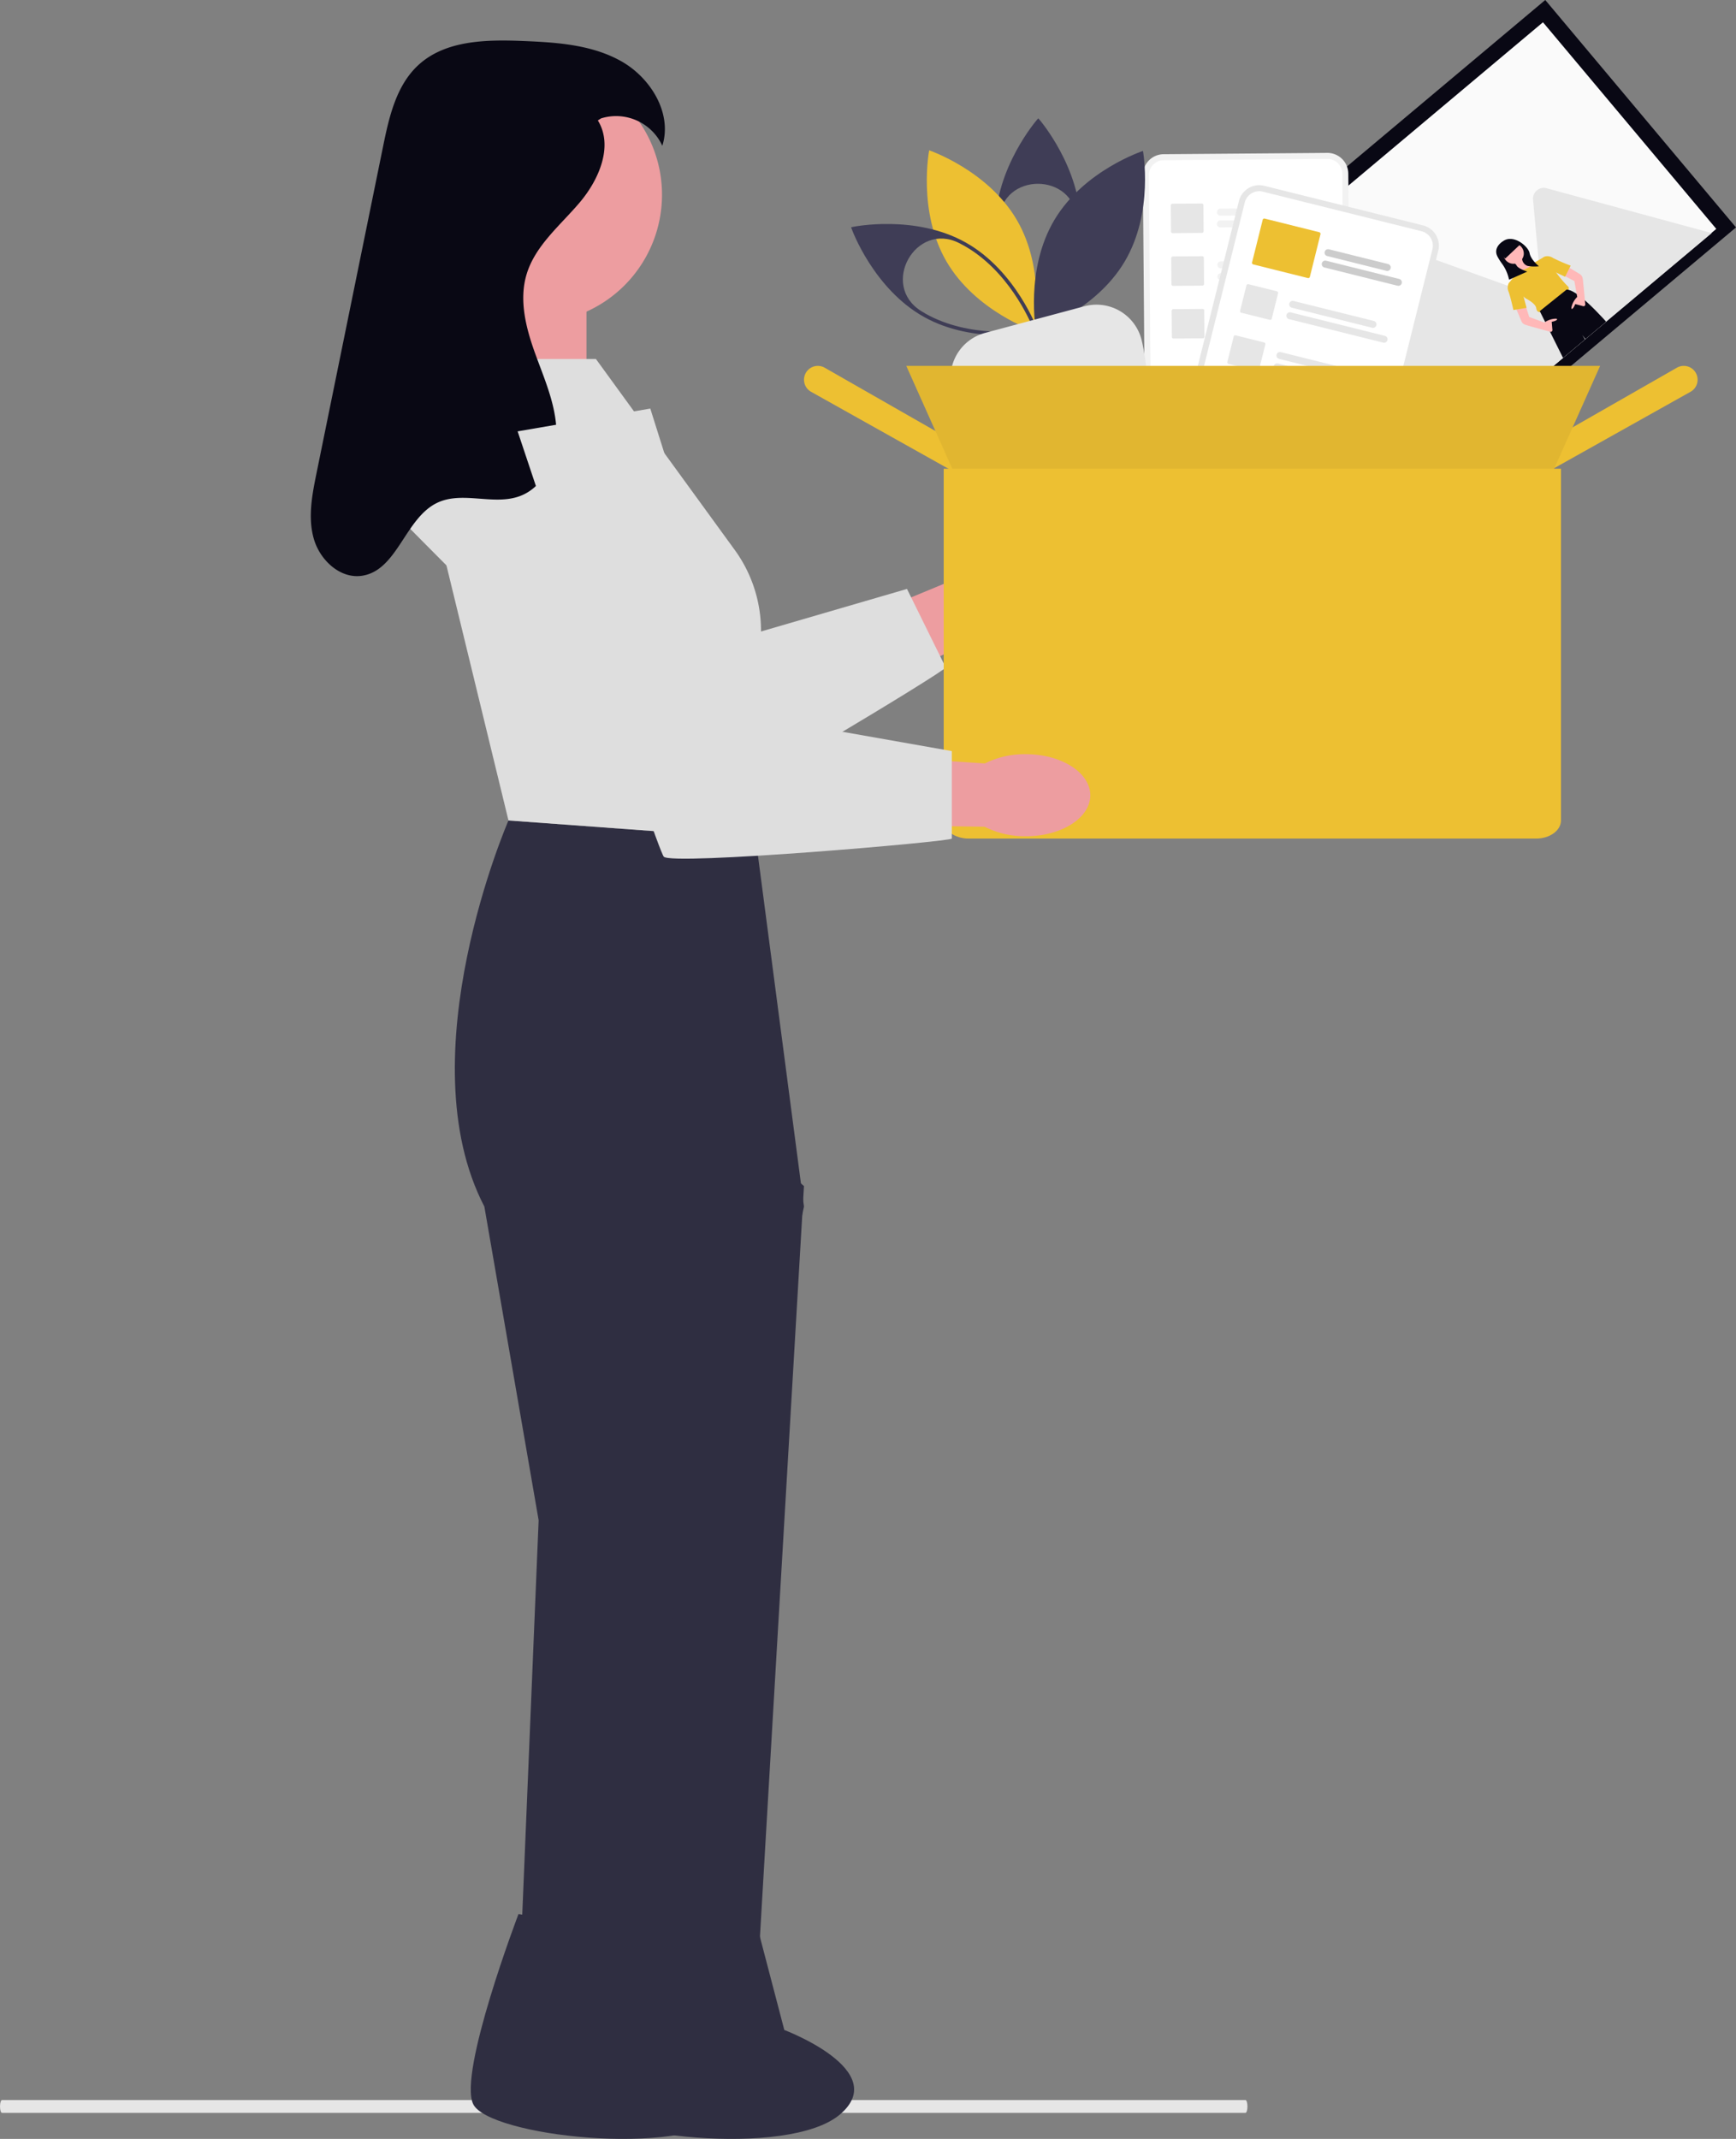 <svg xmlns="http://www.w3.org/2000/svg" xmlns:xlink="http://www.w3.org/1999/xlink" width="491.72" height="605.572" viewBox="0 0 491.72 605.572" role="img" artist="Katerina Limpitsouni" source="https://undraw.co/"><rect x="0" y="0" width="491.72" height="605.572" fill="#808080" stroke="none"/><defs><clipPath id="a-180"><rect width="110.629" height="76.453" transform="translate(0 0)" fill="none" stroke="#707070" stroke-width="1"/></clipPath></defs><g transform="translate(-732.686 -334.779)"><path d="M618.267,710.834h-352.2c-.314,0-.568-.815-.568-1.82s.254-1.821.568-1.821h352.2c.314,0,.568.815.568,1.821S618.581,710.834,618.267,710.834Z" transform="translate(467.189 222.158)" fill="#e6e6e6"/><g transform="translate(-75 144.031)"><g transform="translate(1153.664 267.705) rotate(-40)"><path d="M0,0H119.725V84.053H0Z" fill="#090814"/><path d="M0,0H110.629V76.369H0Z" transform="translate(4.548 4.414)" fill="#fafafa"/><g transform="translate(4.548 4.414)" clip-path="url(#a-180)"><g transform="translate(0 18.675)"><path d="M70.031,57.778H.261A1.439,1.439,0,0,1,0,57.757l33-56.6a2.322,2.322,0,0,1,4.022,0l22.146,37.98,1.061,1.817Z" transform="translate(0)" fill="#e6e6e6"/><path d="M60.346,41.1H0l11.694-16.82.841-1.211L27.774,1.149A3.1,3.1,0,0,1,32.35.878a2.723,2.723,0,0,1,.22.271Z" transform="translate(48.532 16.679)" fill="#e6e6e6"/><g transform="translate(48.533 21.486)"><path d="M1.567,3.8c-1.19.214-.973.643-.973.643l.38.75L0,.054,2.272,0l.649,4.659C2.58,4.463,2.183,3.691,1.567,3.8Z" transform="translate(16.565 55.852)" fill="#ffb8b8"/><path d="M.621.885,1.146.676S.93.248,2.12.034A2.119,2.119,0,0,1,3.575.3l.437,2.362s2.055,3.213-.541,3.213-2.7-.75-2.7-.75V4.264s-.649.321-.757-.536A7.909,7.909,0,0,1,.66,1.051Z" transform="translate(16.012 59.191)" fill="#090814"/><path d="M1.354,3.8c1.19.214.973.643.973.643l-.38.75L2.921.589.649,0,0,4.659C.341,4.463.737,3.691,1.354,3.8Z" transform="translate(1.311 55.852)" fill="#ffb8b8"/><ellipse cx="3.299" cy="3.266" rx="3.299" ry="3.266" transform="translate(10.29 0.964)" fill="#ffb8b8"/><path d="M1.7.321S2.242,2.678.295,3.534,6.677,4.605,6.677,4.605,4.621,2.356,5.162,0Z" transform="translate(10.374 6.265)" fill="#ffb8b8"/><path d="M4.219,0,0,.857.973,7.176s1.3,2.892.541,4.07.216,1.607.216,1.607l9.735.535s1.081-.535.865-1.071a34.25,34.25,0,0,1-.054-4.659,11.086,11.086,0,0,1,.27-1.767l-.054-4.337L9.606,1.07S8,1.714,4.219,0Z" transform="translate(7.099 9.371)" fill="#edc032"/><path d="M8.545,0,3.137,22.491,0,33.629l7.03,2.249s6.814-19.813,6.382-23.99L13.2,35.878l7.571-.428S22.605,3.856,18.279.214Z" transform="translate(0.285 21.901)" fill="#090814"/><path d="M2.109,0,.054,6.64A1.812,1.812,0,0,0,.27,8.032c.35.607,3.111,4.583,4.149,6.076a.484.484,0,0,0,.789,0l1.335-1.9s1.3.75,1.622.428c.122-.121-.137-.362-.506-.616a5.847,5.847,0,0,0-2.827-.989l-.018,0L2.543,7.068,4.814,1.5Z" transform="translate(2.935 14.19)" fill="#ffb8b8"/><path d="M4.651.419,4.267,0,3.786.1A2.826,2.826,0,0,0,2.271,1.918C1.73,3.417,0,6.737,0,6.737L3.245,8.665,5.3,4.274Z" transform="translate(3.314 10.13)" fill="#edc032"/><path d="M5.925,0,8.142,6.48a1.812,1.812,0,0,1-.216,1.392c-.35.607-3.111,4.583-4.149,6.075a.484.484,0,0,1-.789,0l-1.335-1.9s-1.3.75-1.622.428c-.122-.121.137-.361.506-.616a5.847,5.847,0,0,1,2.827-.989h.018L5.654,6.908,3.382,1.339Z" transform="translate(16.154 14.779)" fill="#ffb8b8"/><path d="M.271.419.655,0l.481.1A2.826,2.826,0,0,1,2.651,1.918,50.721,50.721,0,0,0,5.084,6.791L1.839,8.183,0,4.113Z" transform="translate(18.727 10.88)" fill="#edc032"/><path d="M5.68.049S2.3-.549,1.692,2.442a15.094,15.094,0,0,0-.286,2.106A11.719,11.719,0,0,1,0,9.5H0l5.438,1.555S3.988,8.783,4.23,7.825A1.843,1.843,0,0,0,4.22,7.1,2.857,2.857,0,0,1,3.006,3.7a2.9,2.9,0,0,1,5.623.7A2.871,2.871,0,0,1,6.6,7.4a2.31,2.31,0,0,0-.078,2.463,10.69,10.69,0,0,0,2.417,2.154s-.6-2.872.362-4.547S9.3.288,5.68.049Z" transform="translate(7.88 0)" fill="#090814"/><path d="M5.827,2.477.156,2.806,0,.175,4.934,0Z" transform="translate(10.739 1.409)" fill="#090814"/><path d="M4.163.885,3.638.677S3.854.248,2.665.034A2.119,2.119,0,0,0,1.209.3L.772,2.658s-2.055,3.213.541,3.213,2.7-.749,2.7-.749V4.265s.649.321.757-.535a7.908,7.908,0,0,0-.649-2.677Z" transform="translate(0 59.191)" fill="#090814"/></g></g></g></g><g transform="translate(1135.812 221.92) rotate(14)"><path d="M49.317.188,46.184,1,7.58,10.951l-3.133.808A5.933,5.933,0,0,0,.188,18.977L13.775,71.665a5.933,5.933,0,0,0,7.218,4.258l.008,0L65.856,64.354l.008,0a5.933,5.933,0,0,0,4.259-7.218L56.535,4.446A5.933,5.933,0,0,0,49.317.188Z" transform="translate(0 0)" fill="#f2f2f2"/><path d="M48.037.134l-3.711.957L6.877,10.748l-3.711.957a4.225,4.225,0,0,0-3.033,5.14L13.721,69.533a4.225,4.225,0,0,0,5.14,3.033l.008,0L63.724,61l.008,0a4.225,4.225,0,0,0,3.032-5.14L53.177,3.166A4.225,4.225,0,0,0,48.037.134Z" transform="translate(1.706 1.706)" fill="#fff"/><path d="M23.924,1.943,1.233,7.794A.987.987,0,0,1,.741,5.883L23.432.032a.987.987,0,1,1,.493,1.911Z" transform="translate(23.016 16.959)" fill="#f2f2f2"/><path d="M27.866,1.943,1.234,8.811A.987.987,0,1,1,.741,6.9L27.373.032a.987.987,0,0,1,.493,1.911Z" transform="translate(23.848 19.167)" fill="#f2f2f2"/><path d="M23.924,1.943,1.233,7.794A.987.987,0,0,1,.741,5.883L23.432.032a.987.987,0,1,1,.493,1.911Z" transform="translate(26.744 31.412)" fill="#f2f2f2"/><path d="M27.866,1.943,1.234,8.811A.987.987,0,0,1,.741,6.9L27.373.031a.987.987,0,0,1,.493,1.911Z" transform="translate(27.575 33.62)" fill="#f2f2f2"/><path d="M23.925,1.943,1.234,7.794A.987.987,0,1,1,.741,5.883L23.432.032a.987.987,0,1,1,.493,1.911Z" transform="translate(30.471 45.865)" fill="#f2f2f2"/><path d="M27.866,1.943,1.234,8.811A.987.987,0,1,1,.741,6.9L27.373.032a.987.987,0,0,1,.493,1.911Z" transform="translate(31.302 48.074)" fill="#f2f2f2"/><path d="M10.465,8.079,2.435,10.15a.474.474,0,0,1-.576-.34L.015,2.662a.474.474,0,0,1,.34-.576L8.385.015a.474.474,0,0,1,.576.34L10.8,7.5A.474.474,0,0,1,10.465,8.079Z" transform="translate(9.912 22.673)" fill="#e6e6e6"/><path d="M10.465,8.079,2.435,10.15a.473.473,0,0,1-.576-.34L.015,2.662a.474.474,0,0,1,.34-.576L8.385.015a.474.474,0,0,1,.576.34L10.8,7.5A.474.474,0,0,1,10.465,8.079Z" transform="translate(13.639 37.127)" fill="#e6e6e6"/><path d="M10.465,8.079,2.435,10.15a.474.474,0,0,1-.576-.34L.015,2.662a.474.474,0,0,1,.34-.576L8.385.015a.474.474,0,0,1,.576.34L10.8,7.5A.474.474,0,0,1,10.465,8.079Z" transform="translate(17.366 51.58)" fill="#e6e6e6"/><path d="M52.265,0H5.926A5.933,5.933,0,0,0,0,5.926V60.338a5.933,5.933,0,0,0,5.926,5.926H52.265a5.933,5.933,0,0,0,5.926-5.926V5.926A5.933,5.933,0,0,0,52.265,0Z" transform="translate(28.348 13.543)" fill="#e6e6e6"/><path d="M50.559,0H4.22A4.225,4.225,0,0,0,0,4.22V58.632a4.225,4.225,0,0,0,4.22,4.22H50.559a4.225,4.225,0,0,0,4.22-4.22V4.22A4.225,4.225,0,0,0,50.559,0Z" transform="translate(30.054 15.249)" fill="#fff"/><path d="M24.42,1.974H.987A.987.987,0,1,1,.987,0H24.42a.987.987,0,1,1,0,1.974Z" transform="translate(49.219 43.175)" fill="#e6e6e6"/><path d="M28.491,1.974H.987A.987.987,0,1,1,.987,0h27.5a.987.987,0,0,1,0,1.974Z" transform="translate(49.219 46.505)" fill="#e6e6e6"/><path d="M24.42,1.974H.987A.987.987,0,0,1,.987,0H24.42a.987.987,0,0,1,0,1.974Z" transform="translate(49.218 58.101)" fill="#e6e6e6"/><path d="M28.491,1.974H.987A.987.987,0,1,1,.987,0h27.5a.987.987,0,0,1,0,1.974Z" transform="translate(49.218 61.431)" fill="#e6e6e6"/><path d="M8.766,8.328H.473A.474.474,0,0,1,0,7.855V.473A.474.474,0,0,1,.473,0H8.766a.474.474,0,0,1,.473.473V7.855A.474.474,0,0,1,8.766,8.328Z" transform="translate(36.19 41.663)" fill="#e6e6e6"/><path d="M8.766,8.328H.473A.474.474,0,0,1,0,7.855V.473A.474.474,0,0,1,.473,0H8.766a.474.474,0,0,1,.473.473V7.855A.473.473,0,0,1,8.766,8.328Z" transform="translate(36.19 56.589)" fill="#e6e6e6"/><path d="M18.263,1.974H.987A.987.987,0,1,1,.987,0H18.263a.987.987,0,1,1,0,1.974Z" transform="translate(55.401 26.559)" fill="#ccc"/><path d="M22.334,1.974H.987A.987.987,0,1,1,.987,0H22.334a.987.987,0,1,1,0,1.974Z" transform="translate(55.401 29.89)" fill="#ccc"/><path d="M16.4,13.377H.473A.474.474,0,0,1,0,12.9V.473A.474.474,0,0,1,.473,0H16.4a.474.474,0,0,1,.473.473V12.9A.474.474,0,0,1,16.4,13.377Z" transform="translate(36.164 22.523)" fill="#edc032"/></g><path d="M80.347,23.377a25.243,25.243,0,0,1-9.616,7.047L60.07,42.43l-30.2,36.463-20.4,12.34L0,74.925,44.717,31.366,57.178,18.688a25.227,25.227,0,0,1,5.6-10.528c6.6-7.627,15.887-10.4,20.739-6.2s3.434,13.789-3.171,21.417Z" transform="matrix(0.921, 0.391, -0.391, 0.921, 1031.514, 315.721)" fill="#ed9da0"/><path d="M0,34.093,19.637,1.413l83.545,35.9L148.848,0l18.764,16.164c.647.557-46.049,65.235-49.365,65.159S0,34.093,0,34.093Z" transform="matrix(0.921, 0.391, -0.391, 0.921, 927.5, 299.287)" fill="#dedede"/><rect width="29.036" height="56.364" transform="translate(944.77 271.105)" fill="#ed9da0"/><path d="M325.832,372.9,255.8,367.775s-29.036,66.613-6.832,109.313L264.344,565.9l-6.079,146.186h31.807l49.424-235L325.832,372.9Z" transform="translate(695.911 55.266)" fill="#2f2e41"/><path d="M289.585,414.455l27.328,23.787L303.249,671.2H272.5Z" transform="translate(718.494 88.316)" fill="#2f2e41"/><path d="M305.059,279.1a36.3,36.3,0,1,1-36.3-36.3A36.3,36.3,0,0,1,305.059,279.1Z" transform="translate(690.139 -33.217)" fill="#ed9da0"/><path d="M256.768,549.051l37.5,5.924,7.048,26.9s30.448,11.458,15.777,23.909-68.87,6.014-73.155-2.918S256.768,549.051,256.768,549.051Z" transform="translate(697.78 183.611)" fill="#2f2e41"/><path d="M274.768,549.051l37.5,5.924,7.048,26.9s30.448,11.458,15.777,23.909-68.87,6.014-73.155-2.918,12.831-53.816,12.831-53.816Z" transform="translate(710.524 183.611)" fill="#2f2e41"/><path d="M283.829,291.275H247.893L236,327.143l23.058,94.795,70.029,5.124-4.27-38.43h0a38.92,38.92,0,0,0-1.671-43.289l-39.322-54.067Z" transform="translate(692.651 1.104)" fill="#dedede"/><path d="M298.022,261.107c4.46,7.235.348,16.764-5.146,23.248s-12.577,12.176-15.03,20.313c-2.2,7.3-.2,15.164,2.388,22.331s5.8,14.314,6.068,21.929-3.337,16.025-10.51,18.6c-7.361,2.638-16.063-1.508-23.152,1.79-9.235,4.3-11.327,19.167-21.395,20.708-6.2.949-11.938-4.423-13.669-10.447s-.488-12.454.764-18.6L228.628,310.5l8.561-42c1.7-8.359,3.725-17.3,10.008-23.073,7.677-7.053,19.249-7.22,29.665-6.8,9.57.388,19.526,1.043,27.858,5.768s14.451,14.769,11.568,23.9a14.4,14.4,0,0,0-17.328-7.768" transform="translate(679 -36.27)" fill="#090814"/><g transform="matrix(0.966, -0.259, 0.259, 0.966, 1044.602, 239.578)"><path d="M740.347,382.2l-.256-.526c-.078-.16-7.739-16.177-3.468-31.965s18.96-25.758,19.107-25.857l.485-.325.256.526c.078.16,7.739,16.177,3.468,31.965s-18.961,25.759-19.109,25.857Zm18.977-27.966c2.867-13.462-17.105-18.835-21.287-5.721q-.23.721-.43,1.46c-3.73,13.784,1.873,27.792,3.151,30.7,2.571-1.871,14.47-11.14,18.2-24.924h0Q759.162,355,759.324,354.237Z" transform="translate(-697.027 -323.53)" fill="#3f3d56"/><path d="M719.579,355.937c4.271,15.789,18.9,25.566,18.9,25.566s7.7-15.82,3.434-31.608-18.9-25.566-18.9-25.566S715.308,340.148,719.579,355.937Z" transform="translate(-696.014 -323.578)" fill="#edc032"/><path d="M738.157,383l-.583-.032c-.178-.009-17.9-1.1-29.618-12.509s-13.289-29.093-13.3-29.271l-.048-.581.583.032c.178.009,17.9,1.1,29.617,12.509s13.29,29.093,13.3,29.271Zm-29.49-13.27C718.9,379.7,733.862,381.6,737.029,381.9c-.385-3.157-2.7-18.058-12.934-28.028h0q-.549-.534-1.115-1.038c-10.279-9.152-24.725,5.644-15.4,15.768Q708.108,369.182,708.667,369.728Z" transform="translate(-694.605 -324.546)" fill="#3f3d56"/><path d="M753.468,353.546c-11.72,11.409-13.151,28.947-13.151,28.947s17.57-.959,29.29-12.368,13.154-28.947,13.154-28.947S765.188,342.136,753.468,353.546Z" transform="translate(-697.324 -324.58)" fill="#3f3d56"/><path d="M724.479,381.767h29.156A13.167,13.167,0,0,1,766.8,394.934h0c0,7.272-4.121,33.649-11.393,33.649l-35.74.941c-7.272,0-8.358-27.318-8.358-34.59h0A13.167,13.167,0,0,1,724.479,381.767Z" transform="translate(-695.599 -326.994)" fill="#e6e6e6"/></g><g transform="translate(1035.407 294.33)"><path d="M890.377,533.674l4.083-10.885.146-.084,32.893-18.8a3.916,3.916,0,1,1,3.856,6.818Z" transform="translate(-680.22 -503.391)" fill="#edc032"/><path d="M757.73,533.674l-40.974-22.945a3.917,3.917,0,1,1,3.857-6.82l33.04,18.88Z" transform="translate(-714.752 -503.391)" fill="#edc032"/><path d="M928.185,515.3H759.954L745.8,483.668h196.53Z" transform="translate(-716.819 -483.666)" fill="#edc032"/><path d="M928.185,515.3H759.954L745.8,483.668h196.53Z" transform="translate(-716.819 -483.666)" fill="#090814" opacity="0.052" style="isolation:isolate"/><path d="M757.155,534.589v99.58c0,2.834,3.148,5.131,7.026,5.134h160.79c3.879,0,7.022-2.3,7.026-5.134v-99.58Z" transform="translate(-717.573 -505.466)" fill="#edc032"/></g><g transform="translate(954.31 306.424)"><path d="M370.3,378.681a25.244,25.244,0,0,1-11.615-2.686l-16.054-.242-47.334.919-22.665-7.4,6.173-17.82L341,356.9l17.738,1.167a25.228,25.228,0,0,1,11.633-2.628c10.087.024,18.249,5.249,18.232,11.667s-8.206,11.6-18.3,11.576Z" transform="translate(-226.403 -257.593)" fill="#ed9da0"/><path d="M244,302.949l37.576-6.451,27.328,86.727,58.073,10.248V418.24c0,.854-79.48,7.686-81.587,5.124S244,302.949,244,302.949Z" transform="translate(-244.005 -296.498)" fill="#dedede"/></g></g></g></svg>